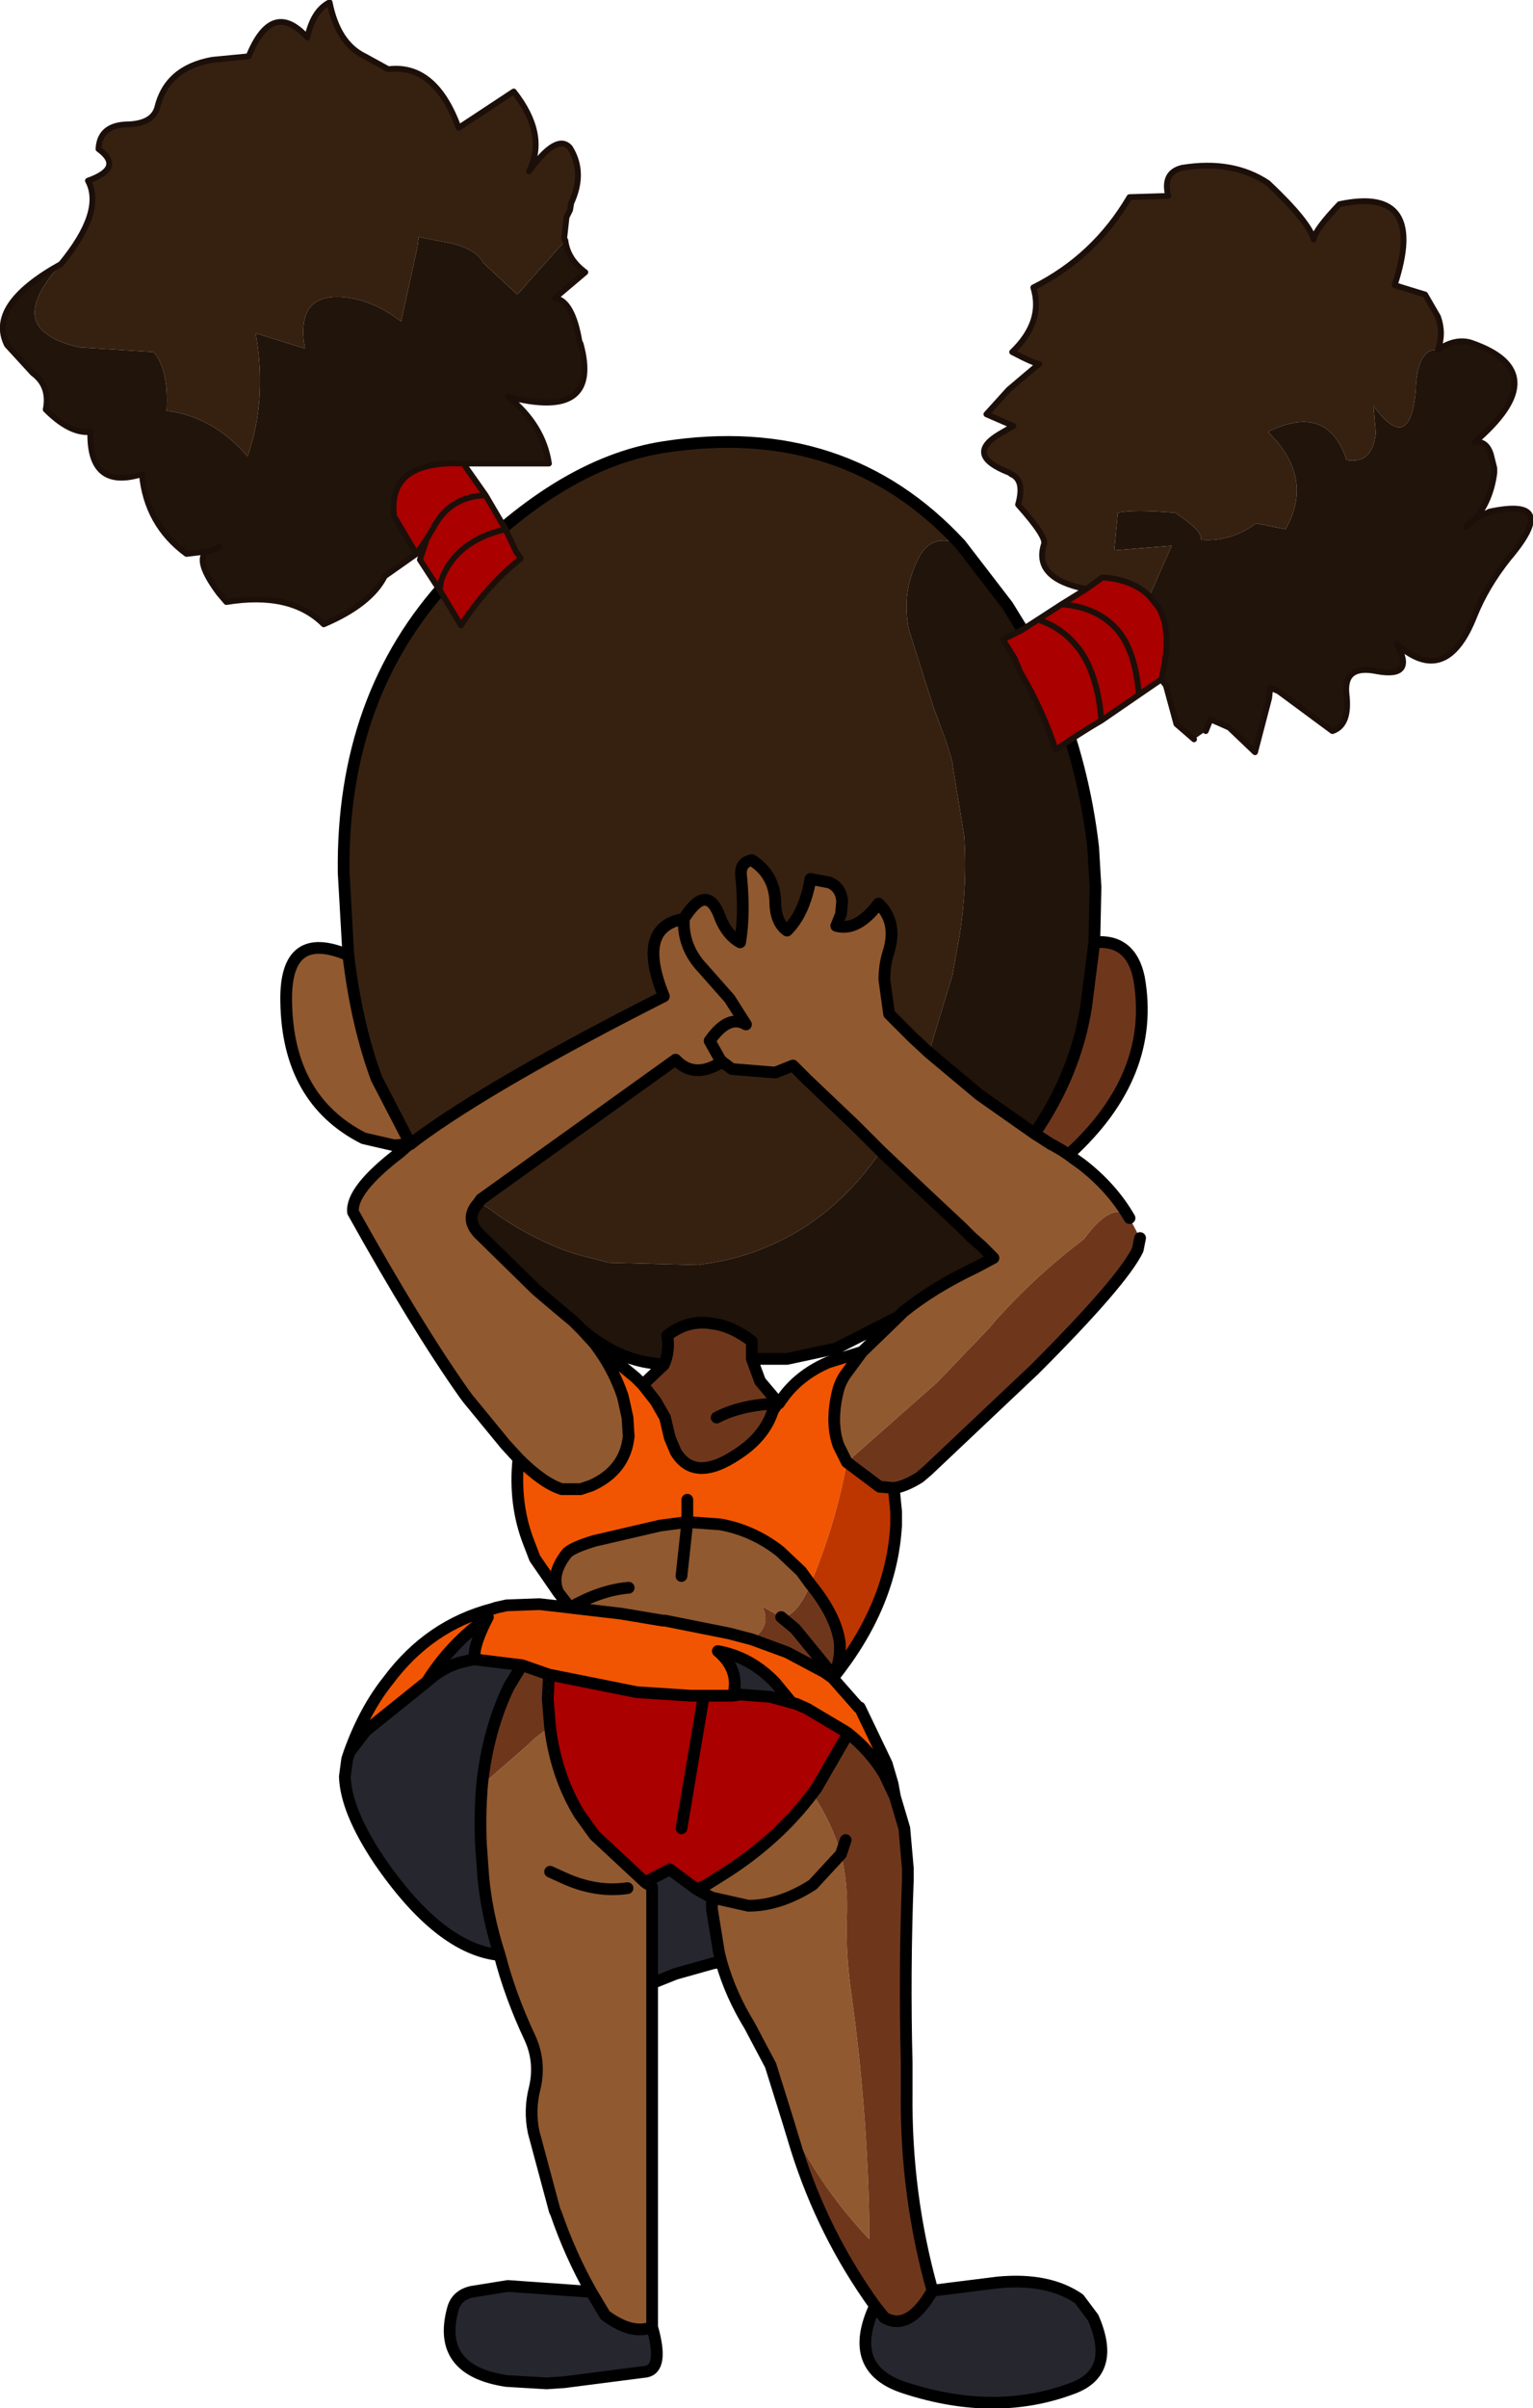 <?xml version="1.0" encoding="UTF-8" standalone="no"?>
<svg xmlns:xlink="http://www.w3.org/1999/xlink" height="102.6px" width="65.35px" xmlns="http://www.w3.org/2000/svg">
  <g transform="matrix(1.0, 0.0, 0.0, 1.0, 16.3, 16.4)">
    <path d="M24.65 6.8 Q23.45 6.3 22.9 7.3 22.1 8.8 22.45 10.45 L23.5 13.75 24.0 15.1 24.3 16.05 24.3 16.15 24.8 19.2 Q24.95 21.3 24.6 23.5 L24.3 25.15 23.3 28.45 22.6 27.8 21.6 26.8 21.4 25.35 Q21.4 24.75 21.55 24.25 22.0 22.9 21.15 22.1 20.25 23.3 19.35 23.05 L19.55 22.55 19.6 22.0 Q19.55 21.4 19.05 21.2 L18.25 21.05 Q18.0 22.5 17.25 23.25 16.75 22.9 16.75 22.0 16.7 20.85 15.75 20.25 15.2 20.35 15.3 21.0 15.45 22.55 15.25 23.75 14.7 23.45 14.4 22.7 13.85 21.15 12.85 22.75 10.8 23.1 12.0 26.05 4.7 29.75 1.45 32.15 L1.2 32.35 -0.25 29.55 Q-1.1 27.25 -1.45 24.3 L-1.65 20.8 Q-1.75 13.25 2.85 8.3 7.45 3.35 12.0 2.65 19.7 1.45 24.65 6.8 M14.5 28.85 L14.9 29.15 16.75 29.3 17.5 29.0 18.1 29.6 20.15 31.55 21.25 32.65 Q19.3 35.5 16.45 36.7 15.2 37.25 13.75 37.45 L13.5 37.5 9.65 37.4 8.3 37.05 7.7 36.85 Q6.15 36.25 4.75 35.25 4.45 35.0 4.1 34.85 L4.2 34.7 12.5 28.75 Q13.2 29.5 14.2 29.0 L14.5 28.85" fill="#362111" fill-rule="evenodd" stroke="none"/>
    <path d="M23.3 28.45 L25.45 30.25 27.8 31.9 28.5 32.35 28.6 32.4 28.95 32.6 29.25 32.8 29.45 32.95 29.8 33.2 Q31.1 34.2 31.85 35.5 31.15 34.7 29.9 36.4 27.85 37.95 26.15 39.85 L25.9 40.15 23.65 42.5 19.8 45.9 19.45 45.2 Q19.1 44.25 19.4 42.95 19.5 42.5 19.75 42.15 L20.45 41.2 22.0 39.7 22.2 39.5 Q23.5 38.45 25.3 37.6 L26.05 37.2 25.55 36.7 25.1 36.3 24.7 35.9 23.15 34.45 21.25 32.65 20.15 31.55 18.1 29.6 17.5 29.0 16.75 29.3 14.9 29.15 14.5 28.85 14.4 28.75 13.95 27.95 Q14.75 26.8 15.5 27.25 L14.8 26.15 13.65 24.85 Q12.8 23.95 12.85 22.75 12.8 23.95 13.65 24.85 L14.8 26.15 15.5 27.25 Q14.75 26.8 13.95 27.95 L14.4 28.75 14.5 28.85 14.2 29.0 Q13.2 29.5 12.5 28.75 L4.2 34.7 4.1 34.85 Q3.5 35.5 4.1 36.15 L6.55 38.55 6.9 38.85 7.85 39.65 8.15 39.9 8.5 40.25 9.05 40.85 Q9.85 41.9 10.25 43.1 L10.45 44.0 10.5 44.8 Q10.35 46.25 8.9 46.9 L8.45 47.05 7.65 47.05 Q6.85 46.8 5.8 45.75 L5.25 45.15 3.65 43.2 3.5 43.0 Q1.45 40.1 -1.25 35.25 -1.35 34.3 0.75 32.7 L1.15 32.35 0.5 32.4 -0.8 32.1 Q-4.05 30.45 -4.1 26.25 -4.15 23.15 -1.45 24.3 -1.1 27.25 -0.25 29.55 L1.2 32.35 1.45 32.15 Q4.7 29.75 12.0 26.05 10.8 23.1 12.85 22.75 13.85 21.15 14.4 22.7 14.7 23.45 15.25 23.75 15.45 22.55 15.3 21.0 15.2 20.35 15.75 20.25 16.7 20.85 16.75 22.0 16.75 22.9 17.25 23.25 18.0 22.5 18.25 21.05 L19.05 21.2 Q19.55 21.4 19.6 22.0 L19.55 22.55 19.35 23.05 Q20.25 23.3 21.15 22.1 22.0 22.9 21.55 24.25 21.4 24.75 21.4 25.35 L21.6 26.8 22.6 27.8 23.3 28.45 M1.2 32.35 L1.15 32.35 1.2 32.35 M7.5 51.45 Q7.15 50.7 7.85 49.8 8.05 49.55 9.05 49.25 L11.85 48.6 13.0 48.45 14.4 48.55 Q15.8 48.8 16.95 49.7 L17.85 50.55 18.25 51.1 Q17.65 52.5 17.0 52.5 L16.2 52.05 Q16.6 52.9 15.75 53.45 L14.8 53.2 12.05 52.65 11.95 52.65 10.15 52.35 8.0 52.1 7.5 51.45 M12.75 50.75 L13.0 48.45 12.75 50.75 M18.35 60.0 L18.35 60.05 Q19.15 61.25 19.55 62.6 19.85 63.85 19.8 65.25 19.75 66.75 19.95 68.25 L20.05 69.0 Q20.65 73.45 20.75 78.0 L20.75 79.0 Q18.95 77.1 17.75 74.85 L17.3 74.0 16.55 71.6 15.65 69.9 Q14.85 68.6 14.45 67.2 L14.35 66.8 14.05 64.95 14.05 64.5 14.05 64.45 13.85 64.35 13.4 64.1 13.75 63.95 14.55 63.45 Q16.85 62.0 18.35 60.0 M4.25 59.65 L6.2 57.95 Q6.65 57.5 7.15 57.2 7.4 59.25 8.4 60.9 L9.05 61.8 11.2 63.8 11.5 64.0 11.5 68.1 11.5 69.65 11.5 71.45 11.5 80.5 11.5 82.75 Q10.65 83.1 9.5 82.25 L8.9 81.25 Q8.0 79.65 7.4 77.9 L7.35 77.8 6.45 74.45 Q6.25 73.5 6.5 72.55 6.75 71.45 6.3 70.45 5.45 68.65 5.0 66.9 4.45 65.2 4.3 63.55 L4.2 62.15 Q4.15 60.85 4.25 59.65 M10.45 64.05 Q9.1 64.25 7.7 63.6 L7.15 63.35 7.7 63.6 Q9.1 64.25 10.45 64.05 M14.05 64.45 L15.6 64.8 Q16.95 64.8 18.35 63.9 L19.55 62.6 18.35 63.9 Q16.95 64.8 15.6 64.8 L14.05 64.45 M10.5 51.25 Q9.3 51.35 8.0 52.1 9.3 51.35 10.5 51.25" fill="#91592f" fill-rule="evenodd" stroke="none"/>
    <path d="M20.45 41.2 L19.75 42.15 Q19.5 42.5 19.4 42.95 19.1 44.25 19.45 45.2 L19.8 45.9 Q19.35 48.45 18.25 51.1 L17.85 50.55 16.95 49.7 Q15.8 48.8 14.4 48.55 L13.0 48.45 11.85 48.6 9.05 49.25 Q8.05 49.55 7.85 49.8 7.15 50.7 7.5 51.45 L6.5 50.0 6.25 49.35 Q5.6 47.7 5.8 45.75 6.85 46.8 7.65 47.05 L8.45 47.05 8.9 46.9 Q10.35 46.25 10.5 44.8 L10.45 44.0 10.25 43.1 Q9.85 41.9 9.05 40.85 L10.8 42.3 11.1 42.6 11.65 43.3 12.05 44.0 12.25 44.85 12.5 45.45 Q13.3 46.8 15.15 45.55 16.3 44.8 16.65 43.7 L16.85 43.4 16.9 43.4 17.15 43.05 Q17.85 42.15 19.0 41.65 L20.45 41.2 M13.0 47.5 L13.0 48.45 13.0 47.5 M15.75 53.45 L17.25 54.0 18.85 54.85 19.2 55.1 20.3 56.35 20.35 56.35 21.5 58.75 21.75 59.6 21.85 60.15 21.4 59.2 Q20.8 58.2 19.85 57.45 L19.7 57.35 18.1 56.4 17.65 56.2 17.45 56.15 16.75 55.3 Q15.7 54.2 14.3 53.95 15.25 54.75 14.95 55.85 L13.7 55.85 13.15 55.85 10.85 55.7 7.1 54.95 5.95 54.55 3.9 54.3 3.95 53.9 Q4.05 53.35 4.5 52.5 2.9 53.65 1.9 55.25 L-0.65 57.3 -0.75 57.4 -1.4 58.25 Q-0.75 56.45 0.25 55.2 2.0 52.85 4.7 52.15 L4.85 52.1 5.3 52.0 6.7 51.95 7.6 52.05 8.0 52.1 10.15 52.35 11.95 52.65 12.05 52.65 14.8 53.2 15.75 53.45" fill="#f15501" fill-rule="evenodd" stroke="none"/>
    <path d="M-1.4 58.25 L-0.75 57.4 -0.65 57.3 1.9 55.25 Q2.9 53.65 4.5 52.5 4.05 53.35 3.95 53.9 L3.9 54.3 5.95 54.55 5.4 55.45 Q4.5 57.3 4.25 59.65 4.15 60.85 4.2 62.15 L4.3 63.55 Q4.45 65.2 5.0 66.9 2.45 66.65 -0.15 62.85 -1.55 60.75 -1.6 59.3 L-1.5 58.55 -1.4 58.25 M14.95 55.85 Q15.25 54.75 14.3 53.95 15.7 54.2 16.75 55.3 L17.45 56.15 16.55 55.9 15.25 55.8 14.95 55.85 M3.9 54.3 L3.25 54.45 Q2.5 54.7 1.9 55.25 2.5 54.7 3.25 54.45 L3.9 54.3 M11.2 63.8 L12.25 63.25 13.4 64.1 13.85 64.35 14.05 64.45 14.05 64.5 14.05 64.95 14.35 66.8 14.45 67.2 14.1 67.25 12.5 67.7 11.5 68.1 11.5 64.0 11.2 63.8 M8.9 81.25 L9.5 82.25 Q10.65 83.1 11.5 82.75 12.0 84.5 11.25 84.65 L7.75 85.1 7.0 85.15 5.3 85.05 Q2.3 84.6 3.0 82.0 3.15 81.4 3.8 81.25 L5.35 81.0 8.9 81.25 M21.0 81.85 L21.4 82.35 Q22.45 82.95 23.45 81.2 L26.25 80.85 Q28.4 80.65 29.7 81.55 L30.3 82.35 Q31.3 84.65 29.45 85.35 26.15 86.6 22.3 85.35 19.75 84.55 21.0 81.85" fill="#26262f" fill-rule="evenodd" stroke="none"/>
    <path d="M7.1 54.95 L10.85 55.7 13.15 55.85 13.7 55.85 14.95 55.85 15.25 55.8 16.55 55.9 17.45 56.15 17.65 56.2 18.1 56.4 19.7 57.35 19.85 57.45 19.8 57.55 18.5 59.8 18.35 60.0 Q16.85 62.0 14.55 63.45 L13.75 63.95 13.4 64.1 12.25 63.25 11.2 63.8 9.05 61.8 8.4 60.9 Q7.4 59.25 7.15 57.2 L7.05 56.0 7.1 54.95 M12.75 61.5 L13.7 55.85 12.75 61.5" fill="#aa0000" fill-rule="evenodd" stroke="none"/>
    <path d="M27.8 31.9 Q29.55 29.35 30.0 26.5 L30.35 23.75 Q31.9 23.6 32.25 25.25 33.0 29.4 29.25 32.8 L28.95 32.6 28.6 32.4 28.5 32.35 27.8 31.9 M19.8 45.9 L23.65 42.5 25.9 40.15 26.15 39.85 Q27.85 37.95 29.9 36.4 31.15 34.7 31.85 35.5 L32.3 36.35 32.2 36.85 Q31.55 38.2 27.8 41.95 L23.25 46.25 22.9 46.55 Q22.25 46.95 21.8 47.0 L21.25 46.95 21.2 46.95 19.8 45.9 M12.0 41.75 Q12.25 41.2 12.15 40.5 13.05 39.8 14.1 40.0 14.9 40.1 15.75 40.75 L15.75 41.5 16.1 42.45 16.9 43.4 16.85 43.4 16.65 43.7 Q16.3 44.8 15.15 45.55 13.3 46.8 12.5 45.45 L12.25 44.85 12.05 44.0 11.65 43.3 11.1 42.6 12.0 41.75 M14.25 44.0 Q15.3 43.45 16.85 43.4 15.3 43.45 14.25 44.0 M18.25 51.1 Q19.35 52.45 19.5 53.6 19.55 54.4 19.2 55.1 L18.85 54.85 17.25 54.0 15.75 53.45 Q16.6 52.9 16.2 52.05 L17.0 52.5 17.6 53.0 18.95 54.65 19.2 55.1 18.95 54.65 17.6 53.0 17.0 52.5 Q17.65 52.5 18.25 51.1 M5.95 54.55 L7.1 54.95 7.05 56.0 7.15 57.2 Q6.65 57.5 6.2 57.95 L4.25 59.65 Q4.5 57.3 5.4 55.45 L5.95 54.55 M19.85 57.45 Q20.8 58.2 21.4 59.2 L21.85 60.15 22.25 61.5 22.4 63.2 22.4 63.3 22.4 63.4 22.4 63.7 Q22.25 67.6 22.35 71.5 L22.35 72.75 Q22.3 77.1 23.45 81.2 22.45 82.95 21.4 82.35 L21.0 81.85 Q18.8 78.8 17.65 75.15 L17.3 74.0 17.75 74.85 Q18.95 77.1 20.75 79.0 L20.75 78.0 Q20.65 73.45 20.05 69.0 L19.95 68.25 Q19.75 66.75 19.8 65.25 19.85 63.85 19.55 62.6 19.15 61.25 18.35 60.05 L18.35 60.0 18.5 59.8 19.8 57.55 19.85 57.45 M19.75 62.0 L19.55 62.6 19.75 62.0" fill="#6e371c" fill-rule="evenodd" stroke="none"/>
    <path d="M23.3 28.45 L24.3 25.15 24.6 23.5 Q24.95 21.3 24.8 19.2 L24.3 16.15 24.3 16.05 24.0 15.1 23.5 13.75 22.45 10.45 Q22.1 8.8 22.9 7.3 23.45 6.3 24.65 6.8 L26.65 9.4 27.45 10.7 27.85 11.55 27.9 11.65 28.6 13.05 Q29.9 16.25 30.3 19.7 L30.4 21.4 30.35 23.75 30.0 26.5 Q29.55 29.35 27.8 31.9 L25.45 30.25 23.3 28.45 M21.25 32.65 L23.15 34.45 24.7 35.9 25.1 36.3 25.55 36.7 26.05 37.2 25.3 37.6 Q23.5 38.45 22.2 39.5 L22.0 39.7 19.35 41.05 17.25 41.5 15.75 41.5 15.75 40.75 Q14.9 40.1 14.1 40.0 13.05 39.8 12.15 40.5 12.25 41.2 12.0 41.75 L11.3 41.65 Q9.85 41.4 8.5 40.25 L8.15 39.9 7.85 39.65 6.9 38.85 6.55 38.55 4.1 36.15 Q3.5 35.5 4.1 34.85 4.45 35.0 4.75 35.25 6.15 36.25 7.7 36.85 L8.3 37.05 9.65 37.4 13.5 37.5 13.75 37.45 Q15.2 37.25 16.45 36.7 19.3 35.5 21.25 32.65" fill="#21140a" fill-rule="evenodd" stroke="none"/>
    <path d="M21.8 47.0 L21.9 48.0 21.9 48.6 Q21.7 52.0 19.2 55.1 19.55 54.4 19.5 53.6 19.35 52.45 18.25 51.1 19.35 48.45 19.8 45.9 L21.2 46.95 21.25 46.95 21.8 47.0" fill="#bd3600" fill-rule="evenodd" stroke="none"/>
    <path d="M23.3 28.45 L25.45 30.25 27.8 31.9 Q29.55 29.35 30.0 26.5 L30.35 23.75 30.4 21.4 30.3 19.7 Q29.9 16.25 28.6 13.05 L27.9 11.65 27.85 11.55 27.45 10.7 26.65 9.4 24.65 6.8 Q19.7 1.45 12.0 2.65 7.45 3.35 2.85 8.3 -1.75 13.25 -1.65 20.8 L-1.45 24.3 Q-1.1 27.25 -0.25 29.55 L1.2 32.35 1.45 32.15 Q4.7 29.75 12.0 26.05 10.8 23.1 12.85 22.75 13.85 21.15 14.4 22.7 14.7 23.45 15.25 23.75 15.45 22.55 15.3 21.0 15.2 20.35 15.75 20.25 16.7 20.85 16.75 22.0 16.75 22.9 17.25 23.25 18.0 22.5 18.25 21.05 L19.05 21.2 Q19.55 21.4 19.6 22.0 L19.55 22.55 19.35 23.05 Q20.25 23.3 21.15 22.1 22.0 22.9 21.55 24.25 21.4 24.75 21.4 25.35 L21.6 26.8 22.6 27.8 23.3 28.45 M14.5 28.85 L14.9 29.15 16.75 29.3 17.5 29.0 18.1 29.6 20.15 31.55 21.25 32.65 23.15 34.45 24.7 35.9 25.1 36.3 25.55 36.7 26.05 37.2 25.3 37.6 Q23.5 38.45 22.2 39.5 L22.0 39.7 20.45 41.2 19.75 42.15 Q19.5 42.5 19.4 42.95 19.1 44.25 19.45 45.2 L19.8 45.9 21.2 46.95 21.25 46.95 21.8 47.0 Q22.25 46.95 22.9 46.55 L23.25 46.25 27.8 41.95 Q31.55 38.2 32.2 36.85 L32.3 36.35 M31.85 35.5 Q31.1 34.2 29.8 33.2 L29.45 32.95 29.25 32.8 28.95 32.6 28.6 32.4 28.5 32.35 27.8 31.9 M12.85 22.75 Q12.8 23.95 13.65 24.85 L14.8 26.15 15.5 27.25 Q14.75 26.8 13.95 27.95 L14.4 28.75 14.5 28.85 14.2 29.0 Q13.2 29.5 12.5 28.75 L4.2 34.7 4.1 34.85 Q3.5 35.5 4.1 36.15 L6.55 38.55 6.9 38.85 7.85 39.65 8.15 39.9 8.5 40.25 Q9.85 41.4 11.3 41.65 L12.0 41.75 Q12.25 41.2 12.15 40.5 13.05 39.8 14.1 40.0 14.9 40.1 15.75 40.75 L15.75 41.5 17.25 41.5 19.35 41.05 22.0 39.7 M5.8 45.75 L5.25 45.15 3.65 43.2 3.5 43.0 Q1.45 40.1 -1.25 35.25 -1.35 34.3 0.75 32.7 L1.15 32.35 0.5 32.4 -0.8 32.1 Q-4.05 30.45 -4.1 26.25 -4.15 23.15 -1.45 24.3 M1.15 32.35 L1.2 32.35 M8.5 40.25 L9.05 40.85 10.8 42.3 11.1 42.6 12.0 41.75 M5.8 45.75 Q5.6 47.7 6.25 49.35 L6.5 50.0 7.5 51.45 Q7.15 50.7 7.85 49.8 8.05 49.55 9.05 49.25 L11.85 48.6 13.0 48.45 13.0 47.5 M9.05 40.85 Q9.85 41.9 10.25 43.1 L10.45 44.0 10.5 44.8 Q10.35 46.25 8.9 46.9 L8.45 47.05 7.65 47.05 Q6.85 46.8 5.8 45.75 M20.45 41.2 L19.0 41.65 Q17.85 42.15 17.15 43.05 L16.9 43.4 16.85 43.4 16.65 43.7 Q16.3 44.8 15.15 45.55 13.3 46.8 12.5 45.45 L12.25 44.85 12.05 44.0 11.65 43.3 11.1 42.6 M16.9 43.4 L16.1 42.45 15.75 41.5 M18.25 51.1 L17.85 50.55 16.95 49.7 Q15.8 48.8 14.4 48.55 L13.0 48.45 12.75 50.75 M16.85 43.4 Q15.3 43.45 14.25 44.0 M19.2 55.1 Q21.7 52.0 21.9 48.6 L21.9 48.0 21.8 47.0 M18.25 51.1 Q19.35 52.45 19.5 53.6 19.55 54.4 19.2 55.1 L18.85 54.85 17.25 54.0 15.75 53.45 14.8 53.2 12.05 52.65 11.95 52.65 10.15 52.35 8.0 52.1 7.6 52.05 6.7 51.95 5.3 52.0 4.85 52.1 4.7 52.15 Q2.0 52.85 0.25 55.2 -0.75 56.45 -1.4 58.25 L-0.75 57.4 -0.65 57.3 1.9 55.25 Q2.9 53.65 4.5 52.5 4.05 53.35 3.95 53.9 L3.9 54.3 5.95 54.55 7.1 54.95 10.85 55.7 13.15 55.85 13.7 55.85 14.95 55.85 Q15.25 54.75 14.3 53.95 15.7 54.2 16.75 55.3 L17.45 56.15 17.65 56.2 18.1 56.4 19.7 57.35 19.85 57.45 Q20.8 58.2 21.4 59.2 L21.85 60.15 21.75 59.6 21.5 58.75 20.35 56.35 20.3 56.35 19.2 55.1 18.95 54.65 17.6 53.0 17.0 52.5 M29.25 32.8 Q33.0 29.4 32.25 25.25 31.9 23.6 30.35 23.75 M23.45 81.2 Q22.3 77.1 22.35 72.75 L22.35 71.5 Q22.25 67.6 22.4 63.7 L22.4 63.4 22.4 63.3 22.4 63.2 22.25 61.5 21.85 60.15 M13.7 55.85 L12.75 61.5 M19.85 57.45 L19.8 57.55 18.5 59.8 18.35 60.0 Q16.85 62.0 14.55 63.45 L13.75 63.95 13.4 64.1 12.25 63.25 11.2 63.8 9.05 61.8 8.4 60.9 Q7.4 59.25 7.15 57.2 L7.05 56.0 7.1 54.95 M19.55 62.6 L19.75 62.0 M14.95 55.85 L15.25 55.8 16.55 55.9 17.45 56.15 M5.95 54.55 L5.4 55.45 Q4.5 57.3 4.25 59.65 4.15 60.85 4.2 62.15 L4.3 63.55 Q4.45 65.2 5.0 66.9 5.45 68.65 6.3 70.45 6.75 71.45 6.5 72.55 6.25 73.5 6.45 74.45 L7.35 77.8 7.4 77.9 Q8.0 79.65 8.9 81.25 L9.5 82.25 Q10.65 83.1 11.5 82.75 L11.5 80.5 11.5 71.45 11.5 69.65 11.5 68.1 11.5 64.0 11.2 63.8 M7.5 51.45 L8.0 52.1 Q9.3 51.35 10.5 51.25 M1.9 55.25 Q2.5 54.7 3.25 54.45 L3.9 54.3 M7.15 63.35 L7.7 63.6 Q9.1 64.25 10.45 64.05 M19.55 62.6 L18.35 63.9 Q16.95 64.8 15.6 64.8 L14.05 64.45 14.05 64.5 14.05 64.95 14.35 66.8 14.45 67.2 Q14.85 68.6 15.65 69.9 L16.55 71.6 17.3 74.0 17.65 75.15 Q18.8 78.8 21.0 81.85 L21.4 82.35 Q22.45 82.95 23.45 81.2 L26.25 80.85 Q28.4 80.65 29.7 81.55 L30.3 82.35 Q31.3 84.65 29.45 85.35 26.15 86.6 22.3 85.35 19.75 84.55 21.0 81.85 M14.05 64.45 L13.85 64.35 13.4 64.1 M11.5 68.1 L12.5 67.7 14.1 67.25 14.45 67.2 M8.9 81.25 L5.35 81.0 3.8 81.25 Q3.15 81.4 3.0 82.0 2.3 84.6 5.3 85.05 L7.0 85.15 7.75 85.1 11.25 84.65 Q12.0 84.5 11.5 82.75 M-1.4 58.25 L-1.5 58.55 -1.6 59.3 Q-1.55 60.75 -0.15 62.85 2.45 66.65 5.0 66.9" fill="none" stroke="#000000" stroke-linecap="round" stroke-linejoin="round" stroke-width="0.5"/>
    <path d="M-13.7 -5.15 Q-11.85 -7.4 -12.55 -8.7 -11.0 -9.25 -12.1 -10.05 -12.05 -11.1 -10.8 -11.1 -9.8 -11.15 -9.6 -11.8 -9.2 -13.5 -7.25 -13.85 L-5.7 -14.0 Q-4.7 -16.45 -3.2 -14.8 -2.95 -15.95 -2.25 -16.3 -1.9 -14.55 -0.75 -14.0 L0.25 -13.45 Q2.25 -13.7 3.25 -10.95 L5.6 -12.5 Q7.05 -10.65 6.25 -9.1 7.45 -10.75 8.0 -10.1 8.65 -9.05 8.05 -7.75 L8.0 -7.45 7.85 -7.15 7.75 -6.25 7.8 -6.15 5.75 -3.85 4.3 -5.2 Q4.0 -5.8 2.85 -6.05 L1.55 -6.3 1.5 -5.9 0.8 -2.7 Q-0.5 -3.7 -1.85 -3.75 -3.7 -3.8 -3.3 -1.55 L-5.4 -2.2 Q-4.9 0.65 -5.75 3.05 -7.2 1.35 -9.2 1.1 -9.1 -0.65 -9.75 -1.4 L-12.9 -1.6 Q-13.85 -1.8 -14.35 -2.2 -15.55 -3.1 -13.7 -5.15 M30.0 8.7 Q27.75 8.25 28.2 6.8 28.35 6.5 27.1 5.1 27.4 4.05 26.8 3.8 L26.75 3.75 Q24.8 3.0 26.3 2.1 L26.9 1.75 25.75 1.25 26.7 0.2 28.0 -0.9 Q27.8 -0.9 26.85 -1.4 28.2 -2.7 27.75 -4.15 30.35 -5.45 31.85 -8.0 L33.5 -8.05 Q33.25 -9.05 34.1 -9.25 36.25 -9.6 37.75 -8.6 39.5 -6.95 39.7 -6.2 39.75 -6.6 40.8 -7.7 44.55 -8.5 43.15 -4.25 L44.45 -3.85 45.0 -2.9 Q45.25 -2.2 45.0 -1.5 44.1 -1.55 44.05 0.25 43.8 3.0 42.25 0.9 L42.35 2.05 Q42.2 3.4 41.1 3.2 40.3 0.75 37.75 2.0 39.75 3.95 38.5 6.15 L37.25 5.9 Q36.15 6.7 34.9 6.6 34.95 6.2 33.8 5.45 32.0 5.3 31.35 5.45 L31.2 7.05 33.65 6.85 32.7 9.0 Q32.0 8.3 30.7 8.2 L30.0 8.7" fill="#362111" fill-rule="evenodd" stroke="none"/>
    <path d="M-13.7 -5.15 Q-15.55 -3.1 -14.35 -2.2 -13.85 -1.8 -12.9 -1.6 L-9.75 -1.4 Q-9.1 -0.65 -9.2 1.1 -7.2 1.35 -5.75 3.05 -4.9 0.65 -5.4 -2.2 L-3.3 -1.55 Q-3.7 -3.8 -1.85 -3.75 -0.5 -3.7 0.8 -2.7 L1.5 -5.9 1.55 -6.3 2.85 -6.05 Q4.0 -5.8 4.3 -5.2 L5.75 -3.85 7.8 -6.15 Q7.9 -5.35 8.65 -4.8 L7.35 -3.7 Q8.1 -3.6 8.4 -1.85 L8.45 -1.75 Q9.35 1.55 5.35 0.5 6.85 1.7 7.1 3.35 L3.45 3.35 Q0.2 3.2 0.5 5.6 L1.45 7.2 0.1 8.15 Q-0.5 9.35 -2.5 10.2 -3.9 8.8 -6.65 9.25 L-6.95 8.9 Q-8.0 7.5 -7.5 7.1 L-8.35 7.2 Q-10.05 5.95 -10.25 3.8 -12.5 4.5 -12.45 2.0 -13.3 2.1 -14.35 1.05 -14.15 0.05 -14.9 -0.5 L-16.0 -1.7 Q-16.85 -3.4 -13.7 -5.15 M32.7 9.0 L33.65 6.85 31.2 7.05 31.35 5.45 Q32.0 5.3 33.8 5.45 34.95 6.2 34.9 6.6 36.15 6.7 37.25 5.9 L38.5 6.15 Q39.75 3.95 37.75 2.0 40.3 0.75 41.1 3.2 42.2 3.4 42.35 2.05 L42.25 0.9 Q43.8 3.0 44.05 0.25 44.1 -1.55 45.0 -1.5 45.75 -2.0 46.4 -1.8 50.05 -0.55 46.55 2.45 47.05 2.35 47.25 2.95 L47.4 3.55 47.4 3.75 Q47.25 4.9 46.6 5.7 L47.2 5.4 Q50.25 4.75 48.0 7.4 47.05 8.6 46.55 9.85 45.35 12.9 43.25 11.05 44.05 12.5 42.4 12.2 40.95 11.9 41.1 13.2 41.25 14.5 40.5 14.75 L38.2 13.05 37.85 12.9 37.8 13.35 37.2 15.65 36.1 14.6 35.65 14.4 35.3 14.25 35.1 14.75 34.6 15.1 33.85 14.45 33.4 12.8 33.2 12.55 Q33.7 10.55 33.1 9.5 L32.7 9.0 M46.2 6.05 L46.6 5.7 46.2 6.05 M-6.95 6.9 Q-7.05 7.0 -7.5 7.1 -7.05 7.0 -6.95 6.9" fill="#21140a" fill-rule="evenodd" stroke="none"/>
    <path d="M3.45 3.35 L4.4 4.7 5.25 6.15 5.7 7.1 5.9 7.4 Q4.45 8.55 3.35 10.25 L2.45 8.75 2.25 8.45 1.6 7.45 1.9 6.55 1.45 7.2 0.5 5.6 Q0.2 3.2 3.45 3.35 M30.0 8.7 L30.7 8.2 Q32.0 8.3 32.7 9.0 L33.1 9.5 Q33.7 10.55 33.2 12.55 L32.25 13.2 30.65 14.3 Q29.7 14.85 28.7 15.55 28.15 13.85 27.2 12.25 L26.95 11.65 26.45 10.85 27.25 10.45 27.95 10.0 28.95 9.35 30.0 8.7 M1.9 6.55 L2.25 5.95 Q2.95 4.75 4.4 4.7 2.95 4.75 2.25 5.95 L1.9 6.55 M5.25 6.15 Q3.1 6.65 2.5 8.35 L2.45 8.75 2.5 8.35 Q3.1 6.65 5.25 6.15 M27.95 10.0 Q29.0 10.35 29.65 11.2 L29.7 11.25 Q30.5 12.35 30.65 14.3 30.5 12.35 29.7 11.25 L29.65 11.2 Q29.0 10.35 27.95 10.0 M32.25 13.2 Q32.1 11.3 31.3 10.4 L31.25 10.35 Q30.4 9.45 28.95 9.35 30.4 9.45 31.25 10.35 L31.3 10.4 Q32.1 11.3 32.25 13.2" fill="#aa0000" fill-rule="evenodd" stroke="none"/>
    <path d="M7.8 -6.15 L7.75 -6.25 7.85 -7.15 8.0 -7.45 8.05 -7.75 Q8.65 -9.05 8.0 -10.1 7.45 -10.75 6.25 -9.1 7.05 -10.65 5.6 -12.5 L3.25 -10.95 Q2.25 -13.7 0.25 -13.45 L-0.75 -14.0 Q-1.9 -14.55 -2.25 -16.3 -2.95 -15.95 -3.2 -14.8 -4.7 -16.45 -5.7 -14.0 L-7.25 -13.85 Q-9.2 -13.5 -9.6 -11.8 -9.8 -11.15 -10.8 -11.1 -12.05 -11.1 -12.1 -10.05 -11.0 -9.25 -12.55 -8.7 -11.85 -7.4 -13.7 -5.15 -16.85 -3.4 -16.0 -1.7 L-14.9 -0.5 Q-14.15 0.05 -14.35 1.05 -13.3 2.1 -12.45 2.0 -12.5 4.5 -10.25 3.8 -10.05 5.95 -8.35 7.2 L-7.5 7.1 Q-7.05 7.0 -6.95 6.9 M7.8 -6.15 Q7.9 -5.35 8.65 -4.8 L7.35 -3.7 Q8.1 -3.6 8.4 -1.85 L8.45 -1.75 Q9.35 1.55 5.35 0.5 6.85 1.7 7.1 3.35 L3.45 3.35 4.4 4.7 5.25 6.15 5.7 7.1 5.9 7.4 Q4.45 8.55 3.35 10.25 L2.45 8.75 2.25 8.45 1.6 7.45 1.9 6.55 1.45 7.2 0.1 8.15 Q-0.5 9.35 -2.5 10.2 -3.9 8.8 -6.65 9.25 L-6.95 8.9 Q-8.0 7.5 -7.5 7.1 M45.0 -1.5 Q45.25 -2.2 45.0 -2.9 L44.45 -3.85 43.15 -4.25 Q44.55 -8.5 40.8 -7.7 39.75 -6.6 39.7 -6.2 39.5 -6.95 37.75 -8.6 36.25 -9.6 34.1 -9.25 33.25 -9.05 33.5 -8.05 L31.85 -8.0 Q30.35 -5.45 27.75 -4.15 28.2 -2.7 26.85 -1.4 27.8 -0.9 28.0 -0.9 L26.7 0.2 25.75 1.25 26.9 1.75 26.3 2.1 Q24.8 3.0 26.75 3.75 L26.8 3.8 Q27.4 4.05 27.1 5.1 28.35 6.5 28.2 6.8 27.75 8.25 30.0 8.7 L30.7 8.2 Q32.0 8.3 32.7 9.0 L33.1 9.5 Q33.7 10.55 33.2 12.55 L32.25 13.2 30.65 14.3 Q29.7 14.85 28.7 15.55 28.15 13.85 27.2 12.25 L26.95 11.65 26.45 10.85 27.25 10.45 27.95 10.0 28.95 9.35 30.0 8.7 M45.0 -1.5 Q45.75 -2.0 46.4 -1.8 50.05 -0.55 46.55 2.45 47.05 2.35 47.25 2.95 L47.4 3.55 47.4 3.75 Q47.25 4.9 46.6 5.7 L47.2 5.4 Q50.25 4.75 48.0 7.4 47.05 8.6 46.55 9.85 45.35 12.9 43.25 11.05 44.05 12.5 42.4 12.2 40.95 11.9 41.1 13.2 41.25 14.5 40.5 14.75 L38.2 13.05 37.85 12.9 37.8 13.35 37.2 15.65 36.1 14.6 35.65 14.4 35.3 14.25 35.1 14.75 M34.6 15.1 L33.85 14.45 33.4 12.8 33.2 12.55 M46.6 5.7 L46.2 6.05 M28.95 9.35 Q30.4 9.45 31.25 10.35 L31.3 10.4 Q32.1 11.3 32.25 13.2 M30.65 14.3 Q30.5 12.35 29.7 11.25 L29.65 11.2 Q29.0 10.35 27.95 10.0 M2.45 8.75 L2.5 8.35 Q3.1 6.65 5.25 6.15 M4.4 4.7 Q2.95 4.75 2.25 5.95 L1.9 6.55 M3.45 3.35 Q0.2 3.2 0.5 5.6 L1.45 7.2" fill="none" stroke="#1c0f09" stroke-linecap="round" stroke-linejoin="round" stroke-width="0.25"/>
  </g>
</svg>
